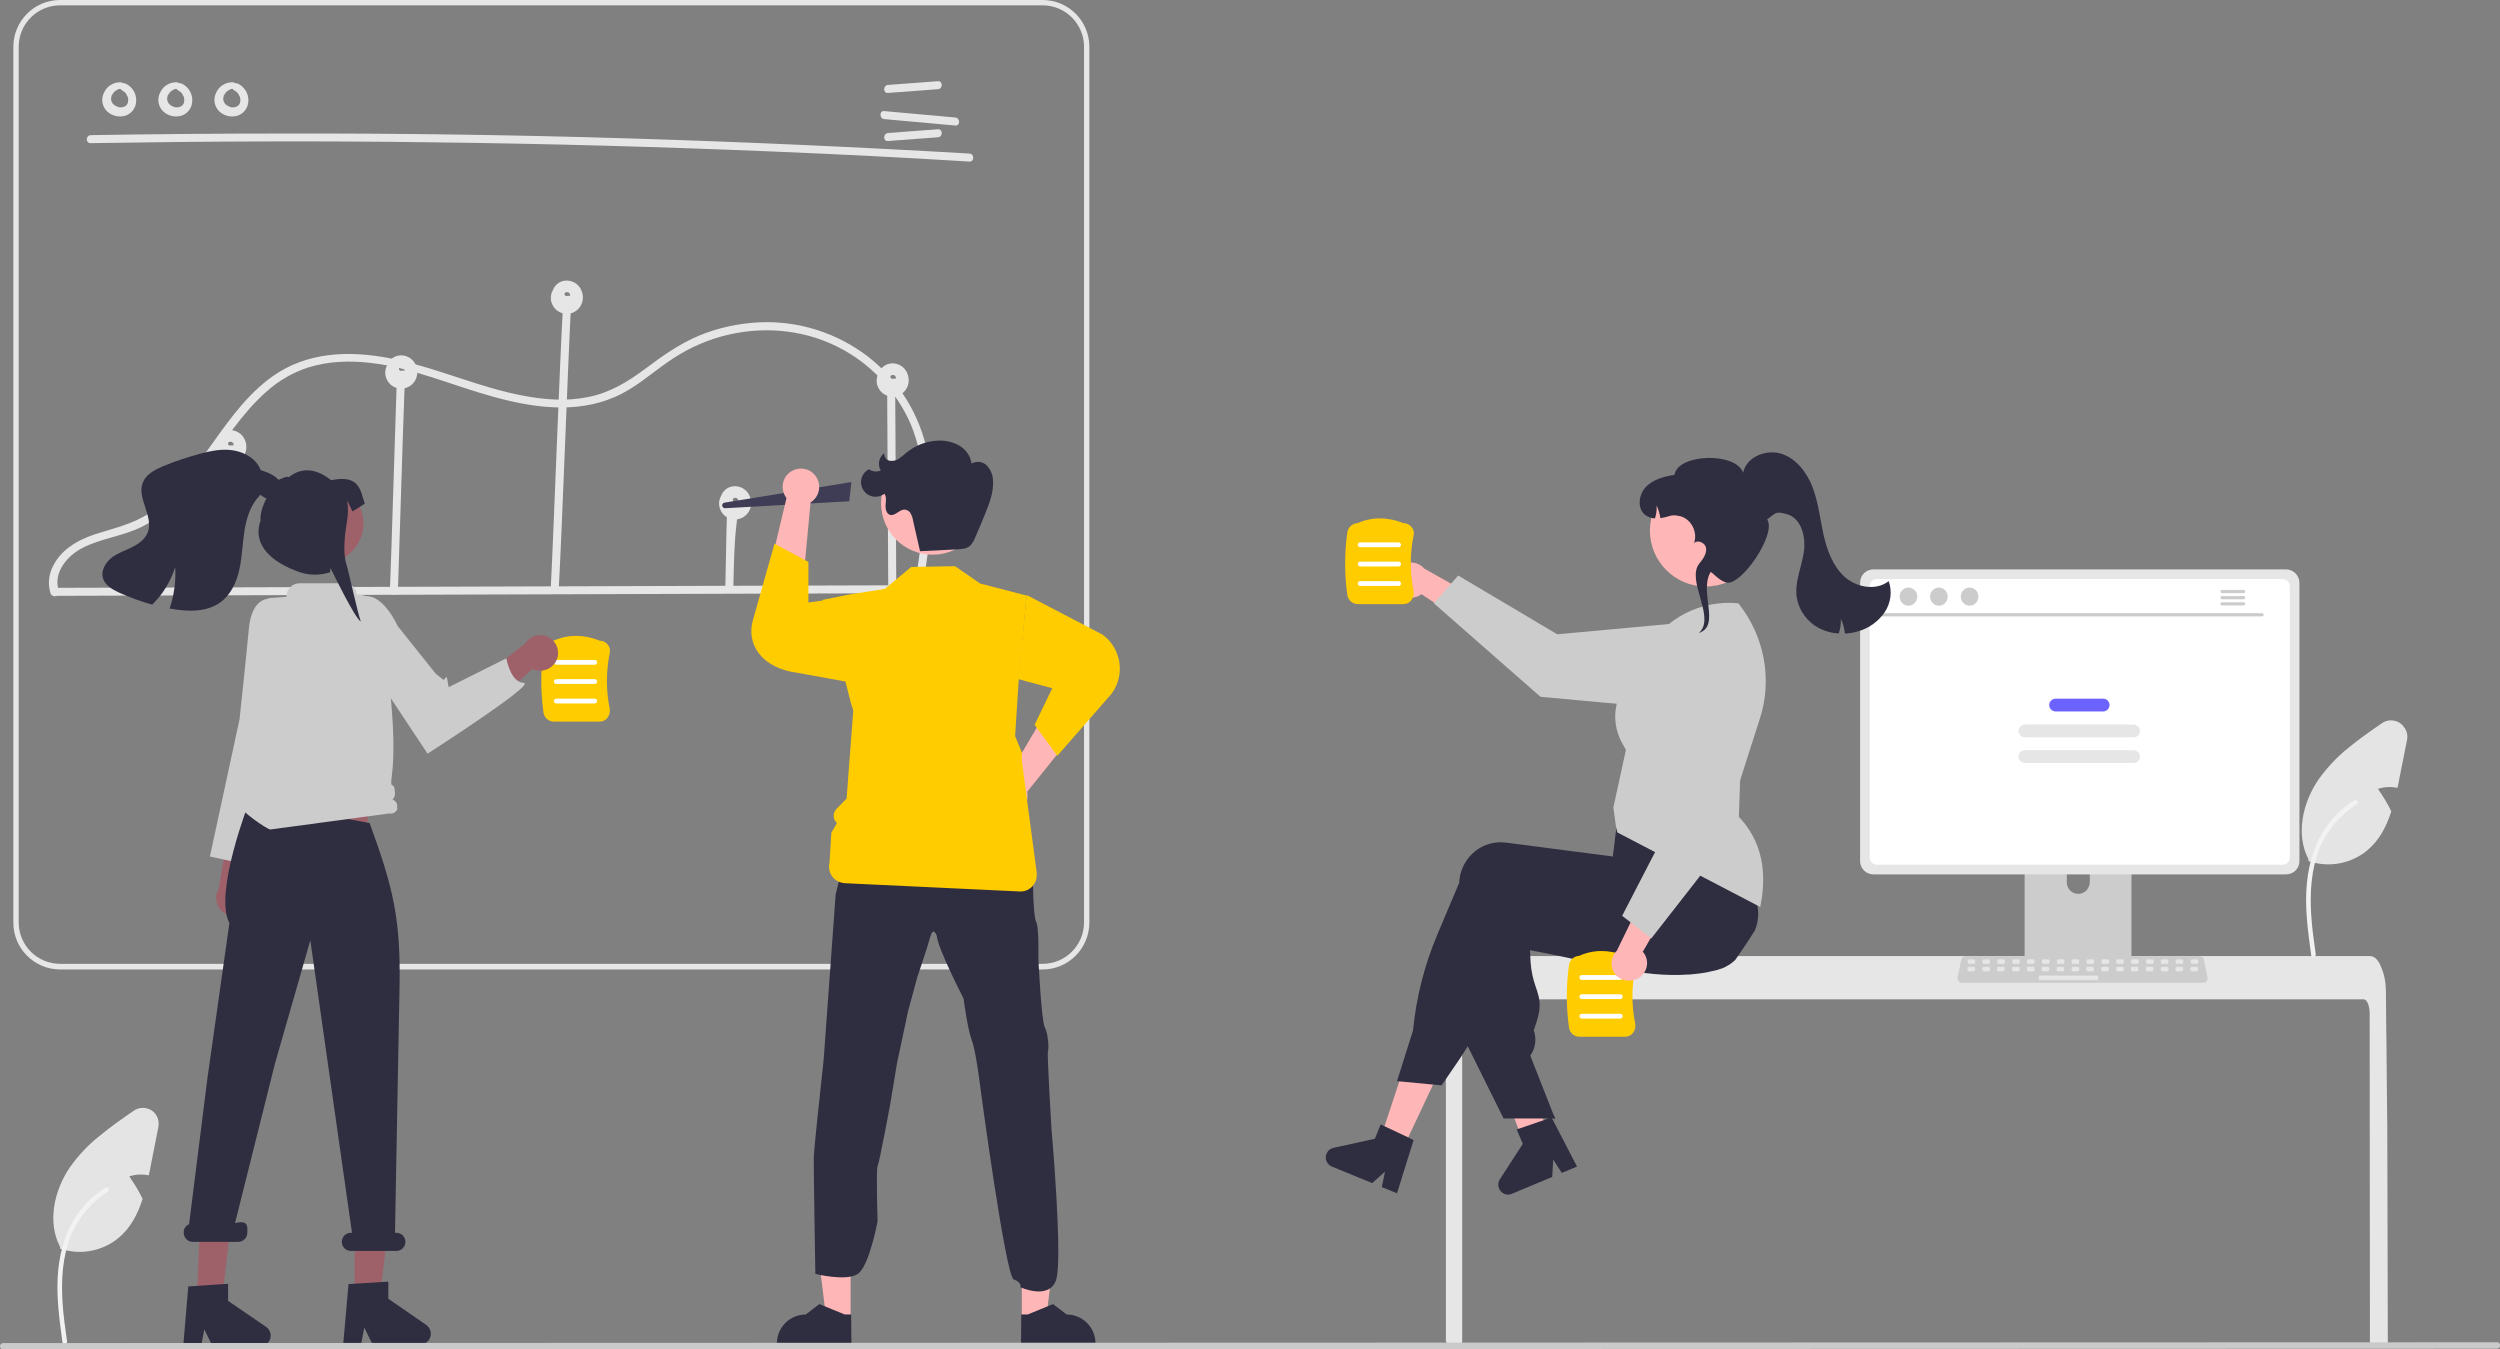 <?xml version="1.0" encoding="utf-8"?>
<!-- Generator: Adobe Illustrator 27.0.1, SVG Export Plug-In . SVG Version: 6.00 Build 0)  -->
<svg version="1.1" id="Ebene_1" xmlns="http://www.w3.org/2000/svg" xmlns:xlink="http://www.w3.org/1999/xlink" x="0px" y="0px"
	 viewBox="0 0 936.1 505.3" style="enable-background:new 0 0 936.1 505.3;" xml:space="preserve">
<rect x="0" y="0" width="936.1" height="505.3" fill="#808080" stroke="none"/>
<style type="text/css">
	.st0{fill:#E4E4E4;}
	.st1{fill:#F2F2F2;}
	.st2{fill:#E6E6E6;}
	.st3{fill:#3F3D56;}
	.st4{fill:#FFB6B6;}
	.st5{fill:#FFCC00;}
	.st6{fill:#2F2E41;}
	.st7{fill:#CCCCCC;}
	.st8{fill:#FFFFFF;}
	.st9{fill:#CACACA;}
	.st10{fill:#6C63FF;}
	.st11{fill:#9E616A;}
</style>
<path class="st0" d="M59.3,422l-2.9,14.7c-0.2,1.1-0.4,2.3-0.7,3.4c-2.4-0.5-5-0.4-7.3,0.4c1.9,2.7,3.6,5.5,5,8.4
	c-1.8,5.7-4.5,10.9-9.1,14.7c-6.1,5-14.5,6.5-21.9,3.9l0.1-0.6c-4.9-9.4-2.2-21.3,3.8-30c3.1-4.3,6.7-8.2,10.9-11.5
	c4.1-3.4,8.5-6.5,12.9-9.5c2.7-1.9,6.5-1.2,8.3,1.5C59.3,418.8,59.6,420.4,59.3,422z"/>
<path id="b311a411-101b-4365-a37b-2cdfec47a637-176" class="st1" d="M23.4,502.7c-1.2-9-2.5-18-1.6-27.1c0.8-8,3.2-15.9,8.2-22.3
	c2.6-3.4,5.9-6.3,9.5-8.6c1-0.6,1.8,0.9,0.9,1.5c-6.3,4-11.2,9.9-14,16.8c-3,7.7-3.5,16.2-3,24.4c0.3,5,1,9.9,1.7,14.8
	c0.1,0.5-0.2,0.9-0.6,1.1C24,503.4,23.5,503.2,23.4,502.7L23.4,502.7z"/>
<path class="st2" d="M34,53.6c42.8-0.7,85.7-0.9,128.5-0.3c42.8,0.5,85.7,1.7,128.5,3.5c24,1,48,2.2,72,3.7c1.9,0.1,1.9-2.9,0-3
	c-42.8-2.5-85.6-4.4-128.4-5.7c-42.8-1.3-85.7-1.9-128.5-1.8C82,50,58,50.2,34,50.6C32,50.7,32,53.7,34,53.6L34,53.6z"/>
<path class="st2" d="M332.5,34.8l18.7-1.4c1.9-0.1,1.9-3.1,0-3l-18.7,1.4C330.6,32,330.6,35,332.5,34.8z"/>
<path class="st2" d="M332.5,52.8l18.7-1.4c1.9-0.1,1.9-3.1,0-3l-18.7,1.4C330.6,50,330.6,53,332.5,52.8z"/>
<path class="st2" d="M331.1,44.6l26.6,2.4c1.9,0.2,1.9-2.8,0-3l-26.6-2.4C329.2,41.4,329.2,44.4,331.1,44.6z"/>
<path class="st2" d="M45,30.8c-2.7,0-5.1,1.6-6.1,4c-1.2,2.4-0.6,5.3,1.4,7.1c1.9,1.6,4.4,2.1,6.7,1.4c2.4-0.8,4-3.1,4-5.6
	c0.1-2.8-1.6-5.4-4.2-6.5c-0.8-0.2-1.6,0.3-1.8,1c-0.2,0.8,0.3,1.6,1,1.8c0.3,0.1-0.2-0.1,0,0c0.1,0.1,0.2,0.1,0.3,0.2
	c0.1,0,0.2,0.1,0.2,0.2c0.3,0.2-0.1-0.1,0,0c0.2,0.1,0.3,0.3,0.5,0.4c0.1,0.1,0.3,0.2,0.1,0.1c-0.1-0.1,0-0.1,0,0
	c0,0.1,0.1,0.1,0.1,0.2c0.1,0.2,0.2,0.4,0.3,0.6c0,0,0,0.1,0.1,0.1c0,0.1,0.1,0.1,0,0c-0.1-0.1,0-0.1,0,0c0,0.1,0,0.1,0.1,0.2
	c0.1,0.2,0.1,0.4,0.2,0.6c0,0.1,0,0.2,0.1,0.3c0.1,0.3,0-0.2,0,0c0,0.2,0,0.4,0,0.6c0,0.1,0,0.2,0,0.3c0,0,0,0.1,0,0.1
	c0,0.2,0-0.1,0-0.1c-0.1,0.2-0.1,0.4-0.1,0.6c0,0.1-0.1,0.2-0.1,0.3c-0.1,0.3,0.1-0.2,0,0c-0.1,0.2-0.2,0.4-0.3,0.5
	c0,0.1-0.2,0.2-0.1,0.1c0.2-0.1-0.1,0.1-0.1,0.1c-0.1,0.1-0.1,0.1-0.2,0.2c0,0-0.1,0.1-0.1,0.1c0,0,0.3-0.2,0.1-0.1
	c-0.2,0.1-0.3,0.2-0.5,0.3c0,0-0.3,0.1-0.3,0.1c0,0,0.3-0.1,0.1,0c0,0-0.1,0-0.1,0c-0.2,0.1-0.4,0.1-0.6,0.2c0,0-0.1,0-0.1,0
	c-0.2,0,0.1,0,0.2,0c-0.1,0-0.2,0-0.3,0c-0.2,0-0.4,0-0.6,0c0,0-0.1,0-0.1,0c-0.1,0-0.2-0.1,0,0c0.1,0.1,0.1,0,0,0c0,0-0.1,0-0.1,0
	c-0.2,0-0.4-0.1-0.6-0.2c-0.1,0-0.2-0.1-0.3-0.1c0,0-0.1,0-0.1-0.1c0,0,0.3,0.1,0.1,0.1c-0.2-0.1-0.4-0.2-0.6-0.3
	c-0.1-0.1-0.2-0.1-0.3-0.2c0,0-0.1-0.1-0.1-0.1c0,0,0.2,0.2,0.1,0.1c-0.2-0.1-0.3-0.3-0.5-0.4c0,0-0.1-0.1-0.1-0.1l0,0
	c-0.1-0.1-0.1-0.1,0,0c0.1,0,0.1,0.1,0,0c0,0-0.1-0.1-0.1-0.1c-0.1-0.2-0.2-0.4-0.3-0.6c0,0,0.1,0.4,0,0.1c0-0.1,0-0.1-0.1-0.2
	c0-0.1-0.1-0.2-0.1-0.3c0-0.1,0-0.2-0.1-0.3c0-0.2,0,0.1,0,0.1c0,0,0-0.2,0-0.2c0-0.2,0-0.5,0-0.7c0-0.2,0,0.1,0,0.1
	c0-0.1,0-0.1,0-0.2c0-0.1,0.1-0.2,0.1-0.4c0-0.1,0.1-0.3,0.1-0.4c0-0.1,0-0.1,0.1-0.2c0.1-0.2-0.1,0.2,0,0.1
	c0.1-0.2,0.2-0.5,0.4-0.7c0-0.1,0.3-0.4,0.1-0.2c-0.1,0.2,0.1-0.1,0.2-0.2c0.2-0.2,0.4-0.4,0.6-0.6c0.1-0.1-0.1,0.1-0.1,0.1
	c0.1,0,0.1-0.1,0.2-0.1c0.1-0.1,0.2-0.1,0.3-0.2c0.1-0.1,0.3-0.1,0.4-0.2c0.1-0.1-0.1,0-0.1,0c0.1,0,0.1-0.1,0.2-0.1
	c0.1,0,0.6-0.3,0.7-0.2c0,0-0.4,0-0.1,0c0.1,0,0.1,0,0.2,0c0.1,0,0.3,0,0.4,0c0.8,0,1.5-0.7,1.5-1.5C46.5,31.5,45.9,30.8,45,30.8
	L45,30.8z"/>
<path class="st2" d="M66,30.8c-2.7,0-5.1,1.6-6.1,4c-1.2,2.4-0.6,5.3,1.4,7.1c1.9,1.6,4.4,2.1,6.7,1.4c2.4-0.8,4-3.1,4-5.6
	c0.1-2.8-1.6-5.4-4.2-6.5c-0.8-0.2-1.6,0.3-1.8,1c-0.2,0.8,0.3,1.6,1,1.8c0.3,0.1-0.2-0.1,0,0c0.1,0.1,0.2,0.1,0.3,0.2
	c0.1,0,0.2,0.1,0.2,0.2c0.3,0.2-0.1-0.1,0,0c0.2,0.1,0.3,0.3,0.5,0.4c0.1,0.1,0.3,0.2,0.1,0.1c-0.1-0.1,0-0.1,0,0
	c0,0.1,0.1,0.1,0.1,0.2c0.1,0.2,0.2,0.4,0.3,0.6c0,0,0,0.1,0.1,0.1c0,0.1,0.1,0.1,0,0c-0.1-0.1,0-0.1,0,0c0,0.1,0,0.1,0.1,0.2
	c0.1,0.2,0.1,0.4,0.2,0.6c0,0.1,0,0.2,0.1,0.3c0.1,0.3,0-0.2,0,0c0,0.2,0,0.4,0,0.6c0,0.1,0,0.2,0,0.3c0,0,0,0.1,0,0.1
	c0,0.2,0-0.1,0-0.1c-0.1,0.2-0.1,0.4-0.1,0.6c0,0.1-0.1,0.2-0.1,0.3c-0.1,0.3,0.1-0.2,0,0c-0.1,0.2-0.2,0.4-0.3,0.5
	c0,0.1-0.2,0.2-0.1,0.1c0.2-0.1-0.1,0.1-0.1,0.1c-0.1,0.1-0.1,0.1-0.2,0.2c0,0-0.1,0.1-0.1,0.1c0,0,0.3-0.2,0.1-0.1
	c-0.2,0.1-0.3,0.2-0.5,0.3c0,0-0.3,0.1-0.3,0.1c0,0,0.3-0.1,0.1,0c0,0-0.1,0-0.1,0c-0.2,0.1-0.4,0.1-0.6,0.2c0,0-0.1,0-0.1,0
	c-0.2,0,0.1,0,0.2,0c-0.1,0-0.2,0-0.3,0c-0.2,0-0.4,0-0.6,0c0,0-0.1,0-0.1,0c-0.1,0-0.2-0.1,0,0c0.1,0.1,0.1,0,0,0c0,0-0.1,0-0.1,0
	c-0.2,0-0.4-0.1-0.6-0.2c-0.1,0-0.2-0.1-0.3-0.1c0,0-0.1,0-0.1-0.1c0,0,0.3,0.1,0.1,0.1c-0.2-0.1-0.4-0.2-0.6-0.3
	c-0.1-0.1-0.2-0.1-0.3-0.2c0,0-0.1-0.1-0.1-0.1c0,0,0.2,0.2,0.1,0.1c-0.2-0.1-0.3-0.3-0.5-0.4c0,0-0.1-0.1-0.1-0.1l0,0
	c-0.1-0.1-0.1-0.1,0,0c0.1,0,0.1,0.1,0,0c0,0-0.1-0.1-0.1-0.1c-0.1-0.2-0.2-0.4-0.3-0.6c0,0,0.1,0.4,0,0.1c0-0.1,0-0.1-0.1-0.2
	c0-0.1-0.1-0.2-0.1-0.3c0-0.1,0-0.2-0.1-0.3c0-0.2,0,0.1,0,0.1c0,0,0-0.2,0-0.2c0-0.2,0-0.5,0-0.7c0-0.2,0,0.1,0,0.1
	c0-0.1,0-0.1,0-0.2c0-0.1,0.1-0.2,0.1-0.4c0-0.1,0.1-0.3,0.1-0.4c0-0.1,0-0.1,0.1-0.2c0.1-0.2-0.1,0.2,0,0.1
	c0.1-0.2,0.2-0.5,0.4-0.7c0-0.1,0.3-0.4,0.1-0.2c-0.1,0.2,0.1-0.1,0.2-0.2c0.2-0.2,0.4-0.4,0.6-0.6c0.1-0.1-0.1,0.1-0.1,0.1
	c0.1,0,0.1-0.1,0.2-0.1c0.1-0.1,0.2-0.1,0.3-0.2c0.1-0.1,0.3-0.1,0.4-0.2c0.1-0.1-0.1,0-0.1,0c0.1,0,0.1-0.1,0.2-0.1
	c0.1,0,0.6-0.3,0.7-0.2c0,0-0.4,0-0.1,0c0.1,0,0.1,0,0.2,0c0.1,0,0.3,0,0.4,0c0.8,0,1.5-0.7,1.5-1.5C67.5,31.5,66.9,30.8,66,30.8
	L66,30.8z"/>
<path class="st2" d="M87,30.8c-2.7,0-5.1,1.6-6.1,4c-1.2,2.4-0.6,5.3,1.4,7.1c1.9,1.6,4.4,2.1,6.7,1.4c2.4-0.8,4-3.1,4-5.6
	c0.1-2.8-1.6-5.4-4.2-6.5c-0.8-0.2-1.6,0.3-1.8,1c-0.2,0.8,0.3,1.6,1,1.8c0.3,0.1-0.2-0.1,0,0c0.1,0.1,0.2,0.1,0.3,0.2
	c0.1,0,0.2,0.1,0.2,0.2c0.3,0.2-0.1-0.1,0,0c0.2,0.1,0.3,0.3,0.5,0.4c0.1,0.1,0.3,0.2,0.1,0.1c-0.1-0.1,0-0.1,0,0
	c0,0.1,0.1,0.1,0.1,0.2c0.1,0.2,0.2,0.4,0.3,0.6c0,0,0,0.1,0.1,0.1c0,0.1,0.1,0.1,0,0c-0.1-0.1,0-0.1,0,0c0,0.1,0,0.1,0.1,0.2
	c0.1,0.2,0.1,0.4,0.2,0.6c0,0.1,0,0.2,0.1,0.3c0.1,0.3,0-0.2,0,0c0,0.2,0,0.4,0,0.6c0,0.1,0,0.2,0,0.3c0,0,0,0.1,0,0.1
	c0,0.2,0-0.1,0-0.1c-0.1,0.2-0.1,0.4-0.1,0.6c0,0.1-0.1,0.2-0.1,0.3c-0.1,0.3,0.1-0.2,0,0c-0.1,0.2-0.2,0.4-0.3,0.5
	c0,0.1-0.2,0.2-0.1,0.1c0.2-0.1-0.1,0.1-0.1,0.1c-0.1,0.1-0.1,0.1-0.2,0.2c0,0-0.1,0.1-0.1,0.1c0,0,0.3-0.2,0.1-0.1
	c-0.2,0.1-0.3,0.2-0.5,0.3c0,0-0.3,0.1-0.3,0.1c0,0,0.3-0.1,0.1,0c0,0-0.1,0-0.1,0c-0.2,0.1-0.4,0.1-0.6,0.2c0,0-0.1,0-0.1,0
	c-0.2,0,0.1,0,0.2,0c-0.1,0-0.2,0-0.3,0c-0.2,0-0.4,0-0.6,0c0,0-0.1,0-0.1,0c-0.1,0-0.2-0.1,0,0c0.1,0.1,0.1,0,0,0c0,0-0.1,0-0.1,0
	c-0.2,0-0.4-0.1-0.6-0.2c-0.1,0-0.2-0.1-0.3-0.1c0,0-0.1,0-0.1-0.1c0,0,0.3,0.1,0.1,0.1c-0.2-0.1-0.4-0.2-0.6-0.3
	c-0.1-0.1-0.2-0.1-0.3-0.2c0,0-0.1-0.1-0.1-0.1c0,0,0.2,0.2,0.1,0.1c-0.2-0.1-0.3-0.3-0.5-0.4c0,0-0.1-0.1-0.1-0.1l0,0
	c-0.1-0.1-0.1-0.1,0,0c0.1,0,0.1,0.1,0,0c0,0-0.1-0.1-0.1-0.1c-0.1-0.2-0.2-0.4-0.3-0.6c0,0,0.1,0.4,0,0.1c0-0.1,0-0.1-0.1-0.2
	c0-0.1-0.1-0.2-0.1-0.3c0-0.1,0-0.2-0.1-0.3c0-0.2,0,0.1,0,0.1c0,0,0-0.2,0-0.2c0-0.2,0-0.5,0-0.7c0-0.2,0,0.1,0,0.1
	c0-0.1,0-0.1,0-0.2c0-0.1,0.1-0.2,0.1-0.4c0-0.1,0.1-0.3,0.1-0.4c0-0.1,0-0.1,0.1-0.2c0.1-0.2-0.1,0.2,0,0.1
	c0.1-0.2,0.2-0.5,0.4-0.7c0-0.1,0.3-0.4,0.1-0.2c-0.1,0.2,0.1-0.1,0.2-0.2c0.2-0.2,0.4-0.4,0.6-0.6c0.1-0.1-0.1,0.1-0.1,0.1
	c0.1,0,0.1-0.1,0.2-0.1c0.1-0.1,0.2-0.1,0.3-0.2c0.1-0.1,0.3-0.1,0.4-0.2c0.1-0.1-0.1,0-0.1,0c0.1,0,0.1-0.1,0.2-0.1
	c0.1,0,0.6-0.3,0.7-0.2c0,0-0.4,0-0.1,0c0.1,0,0.1,0,0.2,0c0.1,0,0.3,0,0.4,0c0.8,0,1.5-0.7,1.5-1.5C88.5,31.5,87.9,30.8,87,30.8
	L87,30.8z"/>
<path class="st2" d="M390.4,363H22.5C12.8,363,5,355.1,5,345.5V17.5C5,7.9,12.8,0,22.5,0h367.9c9.7,0,17.5,7.9,17.5,17.5v327.9
	C407.9,355.1,400.1,363,390.4,363z M22.5,2C13.9,2,7,9,7,17.5v327.9c0,8.6,7,15.5,15.5,15.5h367.9c8.6,0,15.5-7,15.5-15.5V17.5
	C405.9,9,399,2,390.4,2L22.5,2z"/>
<path class="st2" d="M21.9,223.1l129.4-0.4l128.7-0.4l72.6-0.2c0.8,0,1.5-0.7,1.4-1.6c0-0.8-0.7-1.4-1.4-1.4l-129.4,0.4l-128.7,0.4
	l-72.6,0.2c-0.8,0-1.5,0.7-1.4,1.6C20.5,222.4,21.1,223.1,21.9,223.1z"/>
<path class="st2" d="M87.2,220.7l0.8-47.2c0-1.9-3-1.9-3,0l-0.8,47.2C84.1,222.6,87.1,222.6,87.2,220.7z"/>
<path class="st2" d="M149,221.2l1.9-59.4l0.6-17c0.1-1.9-2.9-1.9-3,0l-1.9,59.4l-0.6,17C145.9,223.1,148.9,223.1,149,221.2z"/>
<path class="st2" d="M210.7,116.7c-1.2,21-3.4,83.1-4.5,104.1c-0.1,1.9,2.9,1.9,3,0c1.2-21,3.4-83.1,4.5-104.1
	C213.8,114.8,210.8,114.8,210.7,116.7z"/>
<path class="st2" d="M272,199.7l-0.4,20.2c0,1.9,3,1.9,3,0c0.4-23.9,1.5-23.1,1.7-29.8c0-1.9-3-1.9-3,0
	C273.3,190.1,272.5,175.8,272,199.7z"/>
<path class="st2" d="M332.2,146.6l0.3,56.7l0.1,16.2c0,0.8,0.7,1.5,1.6,1.4c0.8,0,1.4-0.7,1.4-1.4l-0.3-56.7l-0.1-16.2
	c0-0.8-0.7-1.5-1.6-1.4C332.8,145.2,332.2,145.8,332.2,146.6z"/>
<path class="st2" d="M22.1,221.4c-2.5-6.8,3.1-13.4,8.9-16.3c6.9-3.5,14.8-4.3,21.8-7.7c10.4-5.1,17.9-14.2,24.7-23.3
	c6.9-9.4,13.3-19.5,22.1-27.3c4.6-4.2,10.1-7.4,16.1-9.3c7.5-2.3,15.5-2.5,23.2-1.6c16,1.9,30.9,8.6,46.3,12.8
	c14.6,4,30.6,6.2,44.9,0c7.3-3.1,13.2-8.4,19.6-12.9c6.2-4.4,13.1-7.8,20.4-9.8c14.4-4,30-2.9,43.4,3.8c12.3,6.1,22,16.4,27.5,29
	c6.3,15.1,5.5,32.1,3.4,48c-0.5,4.1-1.2,8.2-1.8,12.3c-0.3,1.9,2.6,2.7,2.9,0.8c2.6-16.4,5.1-33.4,1.9-49.9
	c-2.8-14.4-10.7-27.4-22.3-36.4c-11.7-9-26.2-13.6-40.9-12.9c-7.7,0.4-15.3,2-22.5,5c-7.4,3.1-13.7,7.6-20.1,12.4
	c-6.6,4.9-13.3,9-21.5,10.6c-7.9,1.6-16.1,1-24-0.5c-16.2-3-31.4-10-47.5-13.5c-14.9-3.3-31-3.6-44.4,4.8
	c-10.3,6.5-17.5,16.5-24.5,26.3c-6.9,9.6-13.9,19.9-24,26.5c-6.2,4-13.1,5.5-20,7.7c-6.9,2.3-13.5,6.1-16.4,13.2
	c-1.2,2.9-1.3,6.2-0.3,9.2C19.9,224,22.8,223.2,22.1,221.4L22.1,221.4z"/>
<polygon class="st2" points="86.2,166.9 86.2,166.9 86.2,166.9 "/>
<path class="st2" d="M91.4,164.1c-1.4-2.5-4.5-3.7-7.2-2.7c-1.3,0.5-2.4,1.5-3,2.8c-0.1,0.1-0.1,0.3-0.1,0.4
	c-0.1,0.1-0.1,0.2-0.2,0.3c-1.5,2.9-0.3,6.5,2.7,8c2.2,1.1,4.8,0.7,6.6-0.9C92.4,170.1,92.9,166.8,91.4,164.1z M87.6,166.7
	C87.6,166.8,87.6,166.8,87.6,166.7z M87.2,165.8C87.2,165.8,87.2,165.8,87.2,165.8z M85.6,166.5C85.5,166.5,85.5,166.5,85.6,166.5z
	 M85.9,166.8C86,166.9,86,166.9,85.9,166.8z M86.1,166.9L86.1,166.9C86.2,166.9,86.1,166.9,86.1,166.9L86.1,166.9L86.1,166.9
	L86.1,166.9L86.1,166.9C86.2,166.9,86.2,166.9,86.1,166.9C86.4,166.8,86.2,166.9,86.1,166.9L86.1,166.9c-0.1-0.1-0.1-0.1-0.2-0.1
	c0,0,0,0,0,0c-0.1,0-0.3-0.3-0.1,0c-0.1-0.1-0.1-0.1-0.2-0.2c0,0-0.1-0.1-0.1-0.1c0-0.1-0.1-0.1-0.1-0.2l0,0c0,0,0,0,0-0.1
	c0,0,0,0,0-0.1c0-0.1,0-0.1,0-0.2l0,0c0-0.1,0.1-0.1,0.1-0.2c-0.2,0.3,0.1,0,0.1-0.1c0,0,0,0,0,0c0,0,0,0,0,0c0.1,0,0.1-0.1,0.2-0.1
	c0.1,0,0.4-0.1,0.1,0c0.1,0,0.1,0,0.2-0.1c0,0,0.1,0,0.2,0c0.1,0,0.1,0,0.1,0c0,0,0,0,0.1,0c-0.1,0,0.2,0.1,0.3,0.1c0,0,0,0,0,0
	c0.1,0,0.1,0.1,0.2,0.1c-0.3-0.2,0,0,0.1,0.1c0,0,0.1,0.1,0.1,0.1c0,0,0.1,0.1,0.1,0.1c0,0.1,0.1,0.2,0.1,0.3l0,0c0,0,0,0,0,0
	c0,0.1,0.1,0.3,0.1,0.4c0,0,0,0,0,0c0,0.1,0,0.2,0,0.2l0,0C87.2,166.7,86.6,166.7,86.1,166.9L86.1,166.9z"/>
<path class="st2" d="M86.2,166.9C86.2,166.9,86.2,166.9,86.2,166.9L86.2,166.9z"/>
<path class="st2" d="M86.2,166.9L86.2,166.9L86.2,166.9z"/>
<path class="st2" d="M86.2,166.9L86.2,166.9C86.2,166.9,86.2,166.9,86.2,166.9z"/>
<polygon class="st2" points="86.2,166.9 86.2,166.9 86.2,166.9 "/>
<polygon class="st2" points="150.2,138.9 150.2,138.9 150.2,138.9 "/>
<path class="st2" d="M155.4,136.1c-1.4-2.5-4.5-3.7-7.2-2.7c-1.3,0.5-2.4,1.5-3,2.8c-0.1,0.1-0.1,0.3-0.1,0.4
	c-0.1,0.1-0.1,0.2-0.2,0.3c-1.5,2.9-0.3,6.5,2.7,8c2.2,1.1,4.8,0.7,6.6-0.9C156.4,142.1,156.9,138.8,155.4,136.1z M151.6,138.7
	C151.6,138.8,151.6,138.8,151.6,138.7z M151.2,137.8C151.2,137.8,151.2,137.8,151.2,137.8z M149.6,138.5
	C149.5,138.5,149.5,138.5,149.6,138.5z M149.9,138.8C150,138.9,150,138.9,149.9,138.8z M150.1,138.9L150.1,138.9
	C150.2,138.9,150.1,138.9,150.1,138.9L150.1,138.9L150.1,138.9L150.1,138.9L150.1,138.9C150.2,138.9,150.2,138.9,150.1,138.9
	C150.4,138.8,150.2,138.9,150.1,138.9L150.1,138.9c-0.1-0.1-0.1-0.1-0.2-0.1c0,0,0,0,0,0c-0.1,0-0.3-0.3-0.1,0
	c-0.1-0.1-0.1-0.1-0.2-0.2c0,0-0.1-0.1-0.1-0.1c0-0.1-0.1-0.1-0.1-0.2l0,0c0,0,0,0,0-0.1c0,0,0,0,0-0.1c0-0.1,0-0.1,0-0.2l0,0
	c0-0.1,0.1-0.1,0.1-0.2c-0.2,0.3,0.1,0,0.1-0.1c0,0,0,0,0,0c0,0,0,0,0,0c0.1,0,0.1-0.1,0.2-0.1c0.1,0,0.4-0.1,0.1,0
	c0.1,0,0.1,0,0.2-0.1c0,0,0.1,0,0.2,0c0.1,0,0.1,0,0.1,0c0,0,0,0,0.1,0c-0.1,0,0.2,0.1,0.3,0.1c0,0,0,0,0,0c0.1,0,0.1,0.1,0.2,0.1
	c-0.3-0.2,0,0,0.1,0.1c0,0,0.1,0.1,0.1,0.1c0,0,0.1,0.1,0.1,0.1c0,0.1,0.1,0.2,0.1,0.3l0,0c0,0,0,0,0,0c0,0.1,0.1,0.3,0.1,0.4
	c0,0,0,0,0,0c0,0.1,0,0.2,0,0.2l0,0C151.2,138.7,150.6,138.7,150.1,138.9L150.1,138.9z"/>
<path class="st2" d="M150.2,138.9L150.2,138.9C150.2,138.9,150.2,138.9,150.2,138.9z"/>
<polygon class="st2" points="150.2,138.9 150.2,138.9 150.2,138.9 "/>
<path class="st2" d="M150.2,138.9C150.2,138.9,150.2,138.9,150.2,138.9L150.2,138.9z"/>
<path class="st2" d="M150.2,138.9L150.2,138.9L150.2,138.9z"/>
<polygon class="st2" points="212.2,152.9 212.2,152.9 212.2,152.9 "/>
<path class="st2" d="M217.4,108.1c-1.4-2.5-4.5-3.7-7.2-2.7c-1.3,0.5-2.4,1.5-3,2.8c-0.1,0.1-0.1,0.3-0.1,0.4
	c-0.1,0.1-0.1,0.2-0.2,0.3c-1.5,2.9-0.3,6.5,2.7,8c2.2,1.1,4.8,0.7,6.6-0.9C218.4,114.1,218.9,110.8,217.4,108.1z M213.6,110.7
	C213.6,110.8,213.6,110.8,213.6,110.7z M213.2,109.8C213.2,109.8,213.2,109.8,213.2,109.8z M211.6,110.5
	C211.5,110.5,211.5,110.5,211.6,110.5z M211.9,110.8C212,110.9,212,110.9,211.9,110.8z M212.1,110.9L212.1,110.9
	C212.2,110.9,212.1,110.9,212.1,110.9L212.1,110.9L212.1,110.9L212.1,110.9L212.1,110.9C212.2,110.9,212.2,110.9,212.1,110.9
	C212.4,110.8,212.2,110.9,212.1,110.9L212.1,110.9c-0.1-0.1-0.1-0.1-0.2-0.1c0,0,0,0,0,0c-0.1,0-0.3-0.3-0.1,0
	c-0.1-0.1-0.1-0.1-0.2-0.2c0,0-0.1-0.1-0.1-0.1c0-0.1-0.1-0.1-0.1-0.2l0,0c0,0,0,0,0-0.1c0,0,0,0,0-0.1c0-0.1,0-0.1,0-0.2l0,0
	c0-0.1,0.1-0.1,0.1-0.2c-0.2,0.3,0.1,0,0.1-0.1c0,0,0,0,0,0c0,0,0,0,0,0c0.1,0,0.1-0.1,0.2-0.1c0.1,0,0.4-0.1,0.1,0
	c0.1,0,0.1,0,0.2-0.1c0,0,0.1,0,0.2,0c0.1,0,0.1,0,0.1,0c0,0,0,0,0.1,0c-0.1,0,0.2,0.1,0.3,0.1c0,0,0,0,0,0c0.1,0,0.1,0.1,0.2,0.1
	c-0.3-0.2,0,0,0.1,0.1c0,0,0.1,0.1,0.1,0.1c0,0,0.1,0.1,0.1,0.1c0,0.1,0.1,0.2,0.1,0.3l0,0c0,0,0,0,0,0c0,0.1,0.1,0.3,0.1,0.4
	c0,0,0,0,0,0c0,0.1,0,0.2,0,0.2l0,0C213.2,110.7,212.6,110.7,212.1,110.9L212.1,110.9z"/>
<polygon class="st2" points="212.2,152.9 212.2,152.9 212.2,152.9 "/>
<path class="st2" d="M212.2,152.9L212.2,152.9L212.2,152.9z"/>
<path class="st2" d="M212.2,152.9L212.2,152.9C212.2,152.9,212.2,152.9,212.2,152.9z"/>
<path class="st2" d="M212.2,152.9C212.2,152.9,212.2,152.9,212.2,152.9L212.2,152.9z"/>
<path class="st2" d="M280.4,185.1c-1.4-2.5-4.5-3.7-7.2-2.7c-1.3,0.5-2.4,1.5-3,2.8c-0.1,0.1-0.1,0.3-0.1,0.4
	c-0.1,0.1-0.1,0.2-0.2,0.3c-1.5,2.9-0.3,6.5,2.7,8c2.2,1.1,4.8,0.7,6.6-0.9C281.4,191.1,281.9,187.8,280.4,185.1z M276.6,187.7
	C276.6,187.8,276.6,187.8,276.6,187.7z M276.2,186.8C276.2,186.8,276.2,186.8,276.2,186.8z M274.6,187.5
	C274.5,187.5,274.5,187.5,274.6,187.5z M274.9,187.8C275,187.9,275,187.9,274.9,187.8z M275.1,187.9L275.1,187.9
	C275.2,187.9,275.1,187.9,275.1,187.9L275.1,187.9L275.1,187.9L275.1,187.9L275.1,187.9C275.2,187.9,275.2,187.9,275.1,187.9
	C275.4,187.8,275.2,187.9,275.1,187.9L275.1,187.9c-0.1-0.1-0.1-0.1-0.2-0.1c0,0,0,0,0,0c-0.1,0-0.3-0.3-0.1,0
	c-0.1-0.1-0.1-0.1-0.2-0.2c0,0-0.1-0.1-0.1-0.1c0-0.1-0.1-0.1-0.1-0.2l0,0c0,0,0,0,0-0.1c0,0,0,0,0-0.1c0-0.1,0-0.1,0-0.2l0,0
	c0-0.1,0.1-0.1,0.1-0.2c-0.2,0.3,0.1,0,0.1-0.1c0,0,0,0,0,0c0,0,0,0,0,0c0.1,0,0.1-0.1,0.2-0.1c0.1,0,0.4-0.1,0.1,0
	c0.1,0,0.1,0,0.2-0.1c0,0,0.1,0,0.2,0c0.1,0,0.1,0,0.1,0c0,0,0,0,0.1,0c-0.1,0,0.2,0.1,0.3,0.1c0,0,0,0,0,0c0.1,0,0.1,0.1,0.2,0.1
	c-0.3-0.2,0,0,0.1,0.1c0,0,0.1,0.1,0.1,0.1c0,0,0.1,0.1,0.1,0.1c0,0.1,0.1,0.2,0.1,0.3l0,0c0,0,0,0,0,0c0,0.1,0.1,0.3,0.1,0.4
	c0,0,0,0,0,0c0,0.1,0,0.2,0,0.2l0,0C276.2,187.7,275.6,187.7,275.1,187.9L275.1,187.9z"/>
<polygon class="st2" points="275.2,121.9 275.2,121.9 275.2,121.9 "/>
<path class="st2" d="M275.2,121.9L275.2,121.9L275.2,121.9z"/>
<path class="st2" d="M275.2,121.9L275.2,121.9C275.2,121.9,275.2,121.9,275.2,121.9z"/>
<path class="st2" d="M275.2,121.9C275.2,121.9,275.2,121.9,275.2,121.9L275.2,121.9z"/>
<polygon class="st2" points="275.2,121.9 275.2,121.9 275.2,121.9 "/>
<path class="st2" d="M334.2,141.9L334.2,141.9L334.2,141.9z"/>
<path class="st2" d="M339.4,139.1c-1.4-2.5-4.5-3.7-7.2-2.7c-1.3,0.5-2.4,1.5-3,2.8c-0.1,0.1-0.1,0.3-0.1,0.4
	c-0.1,0.1-0.1,0.2-0.2,0.3c-1.5,2.9-0.3,6.5,2.7,8c2.2,1.1,4.8,0.7,6.6-0.9C340.4,145.1,340.9,141.8,339.4,139.1z M335.6,141.7
	C335.6,141.8,335.6,141.8,335.6,141.7z M335.2,140.8C335.2,140.8,335.2,140.8,335.2,140.8z M333.6,141.5
	C333.5,141.5,333.5,141.5,333.6,141.5z M333.9,141.8C334,141.9,334,141.9,333.9,141.8z M334.1,141.9L334.1,141.9
	C334.2,141.9,334.1,141.9,334.1,141.9L334.1,141.9L334.1,141.9L334.1,141.9L334.1,141.9C334.2,141.9,334.2,141.9,334.1,141.9
	C334.4,141.8,334.2,141.9,334.1,141.9L334.1,141.9c-0.1-0.1-0.1-0.1-0.2-0.1c0,0,0,0,0,0c-0.1,0-0.3-0.3-0.1,0
	c-0.1-0.1-0.1-0.1-0.2-0.2c0,0-0.1-0.1-0.1-0.1c0-0.1-0.1-0.1-0.1-0.2l0,0c0,0,0,0,0-0.1c0,0,0,0,0-0.1c0-0.1,0-0.1,0-0.2l0,0
	c0-0.1,0.1-0.1,0.1-0.2c-0.2,0.3,0.1,0,0.1-0.1c0,0,0,0,0,0c0,0,0,0,0,0c0.1,0,0.1-0.1,0.2-0.1c0.1,0,0.4-0.1,0.1,0
	c0.1,0,0.1,0,0.2-0.1c0,0,0.1,0,0.2,0c0.1,0,0.1,0,0.1,0c0,0,0,0,0.1,0c-0.1,0,0.2,0.1,0.3,0.1c0,0,0,0,0,0c0.1,0,0.1,0.1,0.2,0.1
	c-0.3-0.2,0,0,0.1,0.1c0,0,0.1,0.1,0.1,0.1c0,0,0.1,0.1,0.1,0.1c0,0.1,0.1,0.2,0.1,0.3l0,0c0,0,0,0,0,0c0,0.1,0.1,0.3,0.1,0.4
	c0,0,0,0,0,0c0,0.1,0,0.2,0,0.2l0,0C335.2,141.7,334.6,141.7,334.1,141.9L334.1,141.9z"/>
<polygon class="st2" points="334.2,141.9 334.2,141.9 334.2,141.9 "/>
<polygon class="st2" points="334.2,141.9 334.2,141.9 334.2,141.9 "/>
<path class="st2" d="M334.2,141.9C334.2,141.9,334.2,141.9,334.2,141.9L334.2,141.9z"/>
<path class="st2" d="M334.2,141.9L334.2,141.9C334.2,141.9,334.2,141.9,334.2,141.9z"/>
<path class="st3" d="M318,187.7l-46.5,2.6c-0.6,0-1-0.4-1.1-1c0-0.5,0.3-1,0.9-1.1l47.5-7.7L318,187.7z"/>
<path class="st4" d="M377.1,291.2l17.5-29.5l13,6.1c0,0-22.3,27.9-23,28.7c0.8,3.7-1.5,7.4-5.2,8.2c-3.7,0.8-7.4-1.5-8.2-5.2
	c-0.8-3.7,1.5-7.4,5.2-8.2C376.6,291.3,376.8,291.3,377.1,291.2L377.1,291.2z"/>
<path class="st5" d="M384.4,222.8l28.4,14.8c7,5.1,8.6,14.9,3.6,21.9c-0.3,0.4-0.6,0.8-0.9,1.1l-19.6,22.4l-8.5-11.6l6.6-13.7
	l-12.7-3.4L384.4,222.8z"/>
<path class="st4" d="M303.5,188.2l-3.2,34.1l-14.3,0c0,0,8.2-34.7,8.5-35.8c-2.3-3-1.8-7.3,1.2-9.6s7.3-1.8,9.6,1.2s1.8,7.3-1.2,9.6
	C303.9,187.9,303.7,188.1,303.5,188.2L303.5,188.2z"/>
<path class="st5" d="M332,258l-33-6c-13.9-1.7-19.6-10.8-17.1-19.7l8.1-28.7l12.7,6.8l0,15.2l17.7-2.4L332,258z"/>
<polygon class="st4" points="318.5,494 309.4,494 305.1,459 318.5,459 "/>
<path class="st6" d="M318.8,503.4l-27.9,0v-0.4c0-6,4.9-10.8,10.8-10.8h0l5.1-3.9l9.5,3.9l2.4,0L318.8,503.4z"/>
<polygon class="st4" points="382.6,494 391.7,494 396,459 382.6,459 "/>
<path class="st6" d="M382.3,503.4l27.9,0v-0.4c0-6-4.9-10.8-10.8-10.8h0l-5.1-3.9l-9.5,3.9l-2.4,0L382.3,503.4z"/>
<path class="st6" d="M304.7,433.3c0.1-2,1.2-13,1.2-13l2.5-23.4l4.5-62l4-16.3l19.8,7.7l16.1-7.7l19.1,6.1l14.9,5.6
	c0,0,0,2.4,0.1,5.3c0.2,3.8,0.4,8.4,1.1,9.6c1.1,2.1,0.8,13.6,0.8,13.6s1.1,23.3,2.4,25.8s1.6,7.9,1.2,8.9s1.3,29,1.3,29
	s4.4,49.4,1.7,56.9s-13.3,2.6-13.3,2.6s0.5-2-2.5-2.9s-12.4-71-12.4-71s-1.7-14.4-3.3-18.5s-3.1-15.7-3.1-15.7s-9.8-19.1-10-23.4
	c0,0-1.3-4-2.5,0.4s-4.8,14.9-4.8,14.9l-3.5,12.9l-4.1,19.3l-2.7,16.2c0,0-4,21.5-4.6,22.5s0,20.6,0,20.6s-3.1,16.8-7.4,19.7
	s-15.9,0-15.9,0S304.6,435.3,304.7,433.3z"/>
<path class="st5" d="M319.5,266.1L317,299l-3.8,3.9c-1.4,1.5-1.4,3.8,0.1,5.2c0,0,0.1,0.1,0.1,0.1l0,0l-2.1,3.6l-0.7,11.3
	c-0.8,3.3,1.2,6.6,4.5,7.4c0.4,0.1,0.8,0.1,1.1,0.2l65.6,3.1c3.4,0.2,6.3-2.5,6.4-5.9c0-0.4,0-0.7,0-1.1l-5.6-42v-3.1l-2.5-6.1
	l1.3-20.3l3-32.3l-17.4-4.5l-9.4-6.5l-16.4,0.3l-9.9,8.2l-13.2,2.1l-10,2l-1.3,2.8l2.5-0.6l9.2,36L319.5,266.1z"/>
<circle class="st4" cx="349.2" cy="188.4" r="19.3"/>
<path class="st6" d="M344.5,206.4l13.9-0.7c1.8-0.1,3.7-0.2,5-1.5c0.7-0.8,1.2-1.6,1.6-2.6c1.3-3,2.6-6,3.8-9c1.7-4.2,3.4-8.5,3-13
	c-0.1-2-1-4-2.4-5.4c-1.5-1.4-3.8-1.7-5.6-0.6c-0.4-2.9-2.2-5.4-4.7-6.8c-2.5-1.4-5.4-2-8.3-1.8c-4.2,0.3-8.1,1.8-11.4,4.5
	c-0.9,0.8-1.9,1.6-2.9,2.3c-1,0.7-2.3,0.9-3.5,0.7c-1.2-0.3-2-1.5-1.9-2.8c-2,1.5-2.6,4.3-1.3,6.5c-1.5,0.6-3.2,0.4-4.4-0.5
	c-2.7,1.3-3.8,4.6-2.4,7.3c1.3,2.7,4.6,3.8,7.3,2.4c0.3-0.2,0.6-0.3,0.9-0.5c0.8,1.2,0.5,2.8,0.4,4.2s0.3,3.3,1.7,3.7
	c1.9,0.5,3.4-2,5.4-2c1,0.1,1.9,0.6,2.3,1.5c0.5,0.9,0.8,1.8,0.9,2.7L344.5,206.4"/>
<path class="st2" d="M887.3,379.6c0-3-1-5.4-2.2-5.4H549.7c-1.2,0-2.2,2.4-2.2,5.4v122.8c0,0.6-0.4,1.1-1,1.1
	c-0.9,0.1-1.8,0.2-2.7,0.2c0,0,0,0-0.1,0c-0.5,0-1,0.1-1.5,0.1h0c-0.3-0.5-0.5-0.9-0.7-1.4c-0.1-0.2-0.1-0.3-0.1-0.5V372.6
	c0-0.8,0-1.7,0.1-2.5c0.1-1.1,0.2-2.2,0.4-3.4c0.9-5.2,3.1-8.7,5.5-8.7h340.1c0.4,0,0.7,0.1,1,0.2c0.5,0.2,0.9,0.5,1.3,0.9
	c0.5,0.5,0.9,1.1,1.2,1.7c1.4,2.8,2.2,5.8,2.3,8.9c0,0,0,0.1,0,0.1c0.1,0.9,0.1,1.8,0.1,2.7l0.1,11.9l0.1,7.1l0.2,22.3l0.1,7.9
	l0.2,81.4l0,0c0,0.6-0.5,1.1-1.1,1.1h-4.5c-0.6,0-1.1-0.5-1.1-1.1c0,0,0,0,0,0L887.3,379.6z"/>
<path class="st7" d="M796.1,302.3H760c-1.1,0-1.9,0.9-1.9,1.9v57.1h40v-57.1C798.1,303.2,797.2,302.3,796.1,302.3
	C796.1,302.3,796.1,302.3,796.1,302.3z M778.2,334.7c-2.4,0-4.3-1.9-4.3-4.3v-6.6c0-2.4,1.9-4.3,4.3-4.3c2.4,0,4.3,1.9,4.3,4.3v6.6
	C782.4,332.8,780.5,334.7,778.2,334.7z"/>
<path class="st3" d="M758,359.5v5.5c0,0.6,0.5,1.1,1.1,1.1h38.1c0.6,0,1.1-0.5,1.1-1.1v-5.5H758z"/>
<path class="st2" d="M856,213.2H701.5c-2.8,0-5,2.2-5,5v104.2c0,2.8,2.2,5,5,5H856c2.8,0,5-2.2,5-5V218.2
	C861,215.5,858.7,213.2,856,213.2z"/>
<path class="st8" d="M854.7,216.8H702.8c-1.5,0-2.7,1.2-2.7,2.7v101.6c0,1.5,1.2,2.7,2.7,2.7h151.9c1.5,0,2.7-1.2,2.7-2.7V219.5
	C857.4,218,856.2,216.8,854.7,216.8z"/>
<path class="st7" d="M825.1,368h-90.4c-0.9,0-1.7-0.7-1.7-1.7c0-0.1,0-0.2,0-0.3l1.4-6.7c0.2-0.8,0.8-1.3,1.6-1.3h87.6
	c0.8,0,1.5,0.6,1.6,1.3l1.4,6.7c0.2,0.9-0.4,1.8-1.3,2C825.3,368,825.2,368,825.1,368L825.1,368z"/>
<path class="st2" d="M737.3,359.2h1.8c0.3,0,0.5,0.2,0.5,0.5v0.7c0,0.3-0.2,0.5-0.5,0.5h-1.8c-0.3,0-0.5-0.2-0.5-0.5v-0.7
	C736.8,359.4,737,359.2,737.3,359.2z"/>
<path class="st2" d="M742.8,359.2h1.8c0.3,0,0.5,0.2,0.5,0.5v0.7c0,0.3-0.2,0.5-0.5,0.5h-1.8c-0.3,0-0.5-0.2-0.5-0.5v-0.7
	C742.3,359.4,742.6,359.2,742.8,359.2z"/>
<path class="st2" d="M748.4,359.2h1.8c0.3,0,0.5,0.2,0.5,0.5v0.7c0,0.3-0.2,0.5-0.5,0.5h-1.8c-0.3,0-0.5-0.2-0.5-0.5v-0.7
	C747.9,359.4,748.1,359.2,748.4,359.2z"/>
<path class="st2" d="M754,359.2h1.8c0.3,0,0.5,0.2,0.5,0.5v0.7c0,0.3-0.2,0.5-0.5,0.5H754c-0.3,0-0.5-0.2-0.5-0.5v-0.7
	C753.5,359.4,753.7,359.2,754,359.2z"/>
<path class="st2" d="M759.5,359.2h1.8c0.3,0,0.5,0.2,0.5,0.5v0.7c0,0.3-0.2,0.5-0.5,0.5h-1.8c-0.3,0-0.5-0.2-0.5-0.5v-0.7
	C759,359.4,759.3,359.2,759.5,359.2z"/>
<path class="st2" d="M765.1,359.2h1.8c0.3,0,0.5,0.2,0.5,0.5v0.7c0,0.3-0.2,0.5-0.5,0.5h-1.8c-0.3,0-0.5-0.2-0.5-0.5v-0.7
	C764.6,359.4,764.8,359.2,765.1,359.2z"/>
<path class="st2" d="M770.7,359.2h1.8c0.3,0,0.5,0.2,0.5,0.5v0.7c0,0.3-0.2,0.5-0.5,0.5h-1.8c-0.3,0-0.5-0.2-0.5-0.5v-0.7
	C770.2,359.4,770.4,359.2,770.7,359.2z"/>
<path class="st2" d="M776.2,359.2h1.8c0.3,0,0.5,0.2,0.5,0.5v0.7c0,0.3-0.2,0.5-0.5,0.5h-1.8c-0.3,0-0.5-0.2-0.5-0.5v-0.7
	C775.7,359.4,776,359.2,776.2,359.2z"/>
<path class="st2" d="M781.8,359.2h1.8c0.3,0,0.5,0.2,0.5,0.5v0.7c0,0.3-0.2,0.5-0.5,0.5h-1.8c-0.3,0-0.5-0.2-0.5-0.5v-0.7
	C781.3,359.4,781.5,359.2,781.8,359.2z"/>
<path class="st2" d="M787.4,359.2h1.8c0.3,0,0.5,0.2,0.5,0.5v0.7c0,0.3-0.2,0.5-0.5,0.5h-1.8c-0.3,0-0.5-0.2-0.5-0.5v-0.7
	C786.9,359.4,787.1,359.2,787.4,359.2z"/>
<path class="st2" d="M792.9,359.2h1.8c0.3,0,0.5,0.2,0.5,0.5v0.7c0,0.3-0.2,0.5-0.5,0.5h-1.8c-0.3,0-0.5-0.2-0.5-0.5v-0.7
	C792.4,359.4,792.7,359.2,792.9,359.2z"/>
<path class="st2" d="M798.5,359.2h1.8c0.3,0,0.5,0.2,0.5,0.5v0.7c0,0.3-0.2,0.5-0.5,0.5h-1.8c-0.3,0-0.5-0.2-0.5-0.5v-0.7
	C798,359.4,798.2,359.2,798.5,359.2z"/>
<path class="st2" d="M804.1,359.2h1.8c0.3,0,0.5,0.2,0.5,0.5v0.7c0,0.3-0.2,0.5-0.5,0.5h-1.8c-0.3,0-0.5-0.2-0.5-0.5v-0.7
	C803.6,359.4,803.8,359.2,804.1,359.2z"/>
<path class="st2" d="M809.6,359.2h1.8c0.3,0,0.5,0.2,0.5,0.5v0.7c0,0.3-0.2,0.5-0.5,0.5h-1.8c-0.3,0-0.5-0.2-0.5-0.5v-0.7
	C809.1,359.4,809.4,359.2,809.6,359.2z"/>
<path class="st2" d="M815.2,359.2h1.8c0.3,0,0.5,0.2,0.5,0.5v0.7c0,0.3-0.2,0.5-0.5,0.5h-1.8c-0.3,0-0.5-0.2-0.5-0.5v-0.7
	C814.7,359.4,814.9,359.2,815.2,359.2z"/>
<path class="st2" d="M820.8,359.2h1.8c0.3,0,0.5,0.2,0.5,0.5v0.7c0,0.3-0.2,0.5-0.5,0.5h-1.8c-0.3,0-0.5-0.2-0.5-0.5v-0.7
	C820.3,359.4,820.5,359.2,820.8,359.2z"/>
<path class="st2" d="M737.2,362h1.8c0.3,0,0.5,0.2,0.5,0.5v0.7c0,0.3-0.2,0.5-0.5,0.5h-1.8c-0.3,0-0.5-0.2-0.5-0.5v-0.7
	C736.7,362.2,736.9,362,737.2,362z"/>
<path class="st2" d="M742.8,362h1.8c0.3,0,0.5,0.2,0.5,0.5v0.7c0,0.3-0.2,0.5-0.5,0.5h-1.8c-0.3,0-0.5-0.2-0.5-0.5v-0.7
	C742.3,362.2,742.5,362,742.8,362z"/>
<path class="st2" d="M748.3,362h1.8c0.3,0,0.5,0.2,0.5,0.5v0.7c0,0.3-0.2,0.5-0.5,0.5h-1.8c-0.3,0-0.5-0.2-0.5-0.5v-0.7
	C747.8,362.2,748.1,362,748.3,362z"/>
<path class="st2" d="M753.9,362h1.8c0.3,0,0.5,0.2,0.5,0.5v0.7c0,0.3-0.2,0.5-0.5,0.5h-1.8c-0.3,0-0.5-0.2-0.5-0.5v-0.7
	C753.4,362.2,753.6,362,753.9,362z"/>
<path class="st2" d="M759.5,362h1.8c0.3,0,0.5,0.2,0.5,0.5v0.7c0,0.3-0.2,0.5-0.5,0.5h-1.8c-0.3,0-0.5-0.2-0.5-0.5v-0.7
	C759,362.2,759.2,362,759.5,362z"/>
<path class="st2" d="M765,362h1.8c0.3,0,0.5,0.2,0.5,0.5v0.7c0,0.3-0.2,0.5-0.5,0.5H765c-0.3,0-0.5-0.2-0.5-0.5v-0.7
	C764.5,362.2,764.8,362,765,362z"/>
<path class="st2" d="M770.6,362h1.8c0.3,0,0.5,0.2,0.5,0.5v0.7c0,0.3-0.2,0.5-0.5,0.5h-1.8c-0.3,0-0.5-0.2-0.5-0.5v-0.7
	C770.1,362.2,770.3,362,770.6,362z"/>
<path class="st2" d="M776.2,362h1.8c0.3,0,0.5,0.2,0.5,0.5v0.7c0,0.3-0.2,0.5-0.5,0.5h-1.8c-0.3,0-0.5-0.2-0.5-0.5v-0.7
	C775.7,362.2,775.9,362,776.2,362z"/>
<path class="st2" d="M781.7,362h1.8c0.3,0,0.5,0.2,0.5,0.5v0.7c0,0.3-0.2,0.5-0.5,0.5h-1.8c-0.3,0-0.5-0.2-0.5-0.5v-0.7
	C781.2,362.2,781.5,362,781.7,362z"/>
<path class="st2" d="M787.3,362h1.8c0.3,0,0.5,0.2,0.5,0.5v0.7c0,0.3-0.2,0.5-0.5,0.5h-1.8c-0.3,0-0.5-0.2-0.5-0.5v-0.7
	C786.8,362.2,787,362,787.3,362z"/>
<path class="st2" d="M792.9,362h1.8c0.3,0,0.5,0.2,0.5,0.5v0.7c0,0.3-0.2,0.5-0.5,0.5h-1.8c-0.3,0-0.5-0.2-0.5-0.5v-0.7
	C792.4,362.2,792.6,362,792.9,362z"/>
<path class="st2" d="M798.4,362h1.8c0.3,0,0.5,0.2,0.5,0.5v0.7c0,0.3-0.2,0.5-0.5,0.5h-1.8c-0.3,0-0.5-0.2-0.5-0.5v-0.7
	C797.9,362.2,798.2,362,798.4,362z"/>
<path class="st2" d="M804,362h1.8c0.3,0,0.5,0.2,0.5,0.5v0.7c0,0.3-0.2,0.5-0.5,0.5H804c-0.3,0-0.5-0.2-0.5-0.5v-0.7
	C803.5,362.2,803.7,362,804,362z"/>
<path class="st2" d="M809.6,362h1.8c0.3,0,0.5,0.2,0.5,0.5v0.7c0,0.3-0.2,0.5-0.5,0.5h-1.8c-0.3,0-0.5-0.2-0.5-0.5v-0.7
	C809.1,362.2,809.3,362,809.6,362z"/>
<path class="st2" d="M815.1,362h1.8c0.3,0,0.5,0.2,0.5,0.5v0.7c0,0.3-0.2,0.5-0.5,0.5h-1.8c-0.3,0-0.5-0.2-0.5-0.5v-0.7
	C814.6,362.2,814.9,362,815.1,362z"/>
<path class="st2" d="M820.7,362h1.8c0.3,0,0.5,0.2,0.5,0.5v0.7c0,0.3-0.2,0.5-0.5,0.5h-1.8c-0.3,0-0.5-0.2-0.5-0.5v-0.7
	C820.2,362.2,820.4,362,820.7,362z"/>
<path class="st2" d="M763.9,365.3h21.3c0.3,0,0.5,0.2,0.5,0.5v0.7c0,0.3-0.2,0.5-0.5,0.5h-21.3c-0.3,0-0.5-0.2-0.5-0.5v-0.7
	C763.4,365.5,763.6,365.3,763.9,365.3z"/>
<path class="st9" d="M847,230.8H704.9c-0.3,0-0.6-0.3-0.6-0.6c0-0.3,0.3-0.5,0.6-0.6H847c0.3,0,0.6,0.3,0.6,0.6
	C847.6,230.6,847.3,230.8,847,230.8z"/>
<ellipse class="st7" cx="714.6" cy="223.4" rx="3.3" ry="3.4"/>
<ellipse class="st7" cx="726" cy="223.4" rx="3.3" ry="3.4"/>
<ellipse class="st7" cx="737.5" cy="223.4" rx="3.3" ry="3.4"/>
<path class="st7" d="M840.2,220.9H832c-0.3,0-0.6,0.3-0.6,0.6c0,0.3,0.3,0.6,0.6,0.6h8.1c0.3,0,0.6-0.3,0.6-0.6
	C840.8,221.2,840.5,220.9,840.2,220.9L840.2,220.9z"/>
<path class="st7" d="M840.2,223.2H832c-0.3,0-0.6,0.3-0.6,0.6c0,0.3,0.3,0.6,0.6,0.6h8.1c0.3,0,0.6-0.3,0.6-0.6
	C840.8,223.5,840.5,223.2,840.2,223.2L840.2,223.2z"/>
<path class="st7" d="M840.2,225.5H832c-0.3,0-0.6,0.3-0.6,0.6c0,0.3,0.3,0.6,0.6,0.6h8.1c0.3,0,0.6-0.3,0.6-0.6
	C840.8,225.8,840.5,225.5,840.2,225.5L840.2,225.5z"/>
<path class="st10" d="M769.7,261.6h17.8c1.3,0,2.4,1.1,2.4,2.4l0,0c0,1.3-1.1,2.4-2.4,2.4h-17.8c-1.3,0-2.4-1.1-2.4-2.4l0,0
	C767.3,262.7,768.4,261.6,769.7,261.6z"/>
<path class="st2" d="M758.2,271.3h40.7c1.3,0,2.4,1.1,2.4,2.4l0,0c0,1.3-1.1,2.4-2.4,2.4h-40.7c-1.3,0-2.4-1.1-2.4-2.4l0,0
	C755.8,272.4,756.9,271.3,758.2,271.3z"/>
<path class="st2" d="M758.2,280.9h40.7c1.3,0,2.4,1.1,2.4,2.4l0,0c0,1.3-1.1,2.4-2.4,2.4h-40.7c-1.3,0-2.4-1.1-2.4-2.4l0,0
	C755.8,282,756.9,280.9,758.2,280.9z"/>
<polygon class="st4" points="524.7,431.4 516.5,427.5 527.8,393.3 539.9,399.1 "/>
<path class="st4" d="M579.6,425.9c-0.6,0.4-1.2,0.7-1.8,1.1c-1.2,0.7-2.4,1.5-3.6,2.2c-0.6,0.4-1.2,0.7-1.8,1.1v0l0,0l0,0l-0.9,0.2
	l-1.3-3.5l-0.6-1.6l-0.9-2.3l-1.6-4.2l-8.4-22.1l13-3.2l0.5,2h0l0.2,1l4.5,18.4l0.9,3.8l0,0.1l0.6,2.2l0.5,1.9l0.5,2.2L579.6,425.9z
	"/>
<path class="st6" d="M657.1,348.4c-0.8,1.3-1.7,2.6-2.5,3.9c-1.6,2.4-3.2,4.8-4.9,7.2c0,0,0,0,0,0c-1,0.9-2,1.7-3.2,2.3
	c0,0-0.1,0.1-0.2,0.1c-0.8,0.5-1.7,0.8-2.7,1.1c-0.3,0.1-0.7,0.2-1,0.3c-1.2,0.3-2.4,0.5-3.6,0.8c-2.1,0.4-4.2,0.6-6.3,0.8
	c-0.2,0-0.3,0-0.5,0c-8.6,0.6-17-0.4-25.7-2.1c-4.3-0.8-8.7-1.8-13.3-2.8c-1.5-0.3-3-0.7-4.5-1c-0.1,0-0.2-0.1-0.4-0.1
	c-2.2-0.5-4.4-0.9-6.6-1.4c-2.8-0.6-5.8-1.1-8.8-1.7l0.2,4.3c0.2,3.3,0.9,6.5,2,9.6c1.3,3.8,2.3,6.8,0.2,13.1l-1,3
	c1.1,3.1,0.7,6.4-1.1,9.2l-0.2,0.3l8.7,22.1l0.6,1.4h-4.5l-5.5,0h-9.3l-13.4-27l-0.6-1.3v-0.1l1.4-51.8c0-0.5,0.1-0.9,0.1-1.4
	c0.5-4.2,2.7-8,6-10.6c3.2-2.5,7.3-3.6,11.3-3.1l4.6,0.6l9.4,1.2l6.6,0.9l0.1,0l19.5,2.5l1.4-5.7l0.3-0.1l8.2-3l28.4-10.4l0.1,0
	l1.9-0.7l0.2,0.4c0.1,0.1,0.1,0.2,0.2,0.3c1.8,3.3,3.4,6.8,4.5,10.4c1.9,5.9,3.5,11.9,4.7,18c0.1,0.3,0.1,0.5,0.1,0.7l0,0.1
	c0,0.1,0,0.2,0,0.2C658.7,342.2,658.3,345.5,657.1,348.4z"/>
<path class="st6" d="M658.3,329.3c-0.1-0.4-0.2-0.8-0.3-1.2c-1-2.9-2.1-5.7-3.3-8.4c-1.4-3.1-3.1-6.5-5.1-10.1c-1-1.8-2-3.6-3.2-5.5
	c-0.6-1-1.2-1.9-1.8-2.9c0,0,0-0.1-0.1-0.1l-0.2-0.3l-28.1,3.8l-10.5,1.4l-0.6,5.2l-0.2,1.3c0,0,0,0,0,0l-0.4,3.5v0l-0.6,4.7l0,0
	l-15.5-2l-16-2.1l-8.6-1.1c-4-0.5-8.1,0.6-11.3,3.1c-3.3,2.6-5.5,6.4-6,10.6c-0.1,0.4-0.1,0.9-0.1,1.3l-8.1,19.2
	c-4.9,11.5-8,23.7-9.2,36.1l-6,19l0.8,0.1l12.6,1.2l3.3,0.3l7.3-10.7c0.8-1.2,1.6-2.5,2.4-3.8c1.2-2.1,2.3-4.3,3.2-6.5l15.9-37.8
	c1.2,0.2,2.4,0.4,3.6,0.6c5.6,0.9,10.9,1.6,16,2.2c16.6,1.9,31,2,43.9,0.4c3.6-0.4,7.1-1,10.4-1.7c1.2-0.3,2.4-0.5,3.6-0.8
	c0.3-0.1,0.6-0.1,0.8-0.2c5-1.3,9.1-5.1,10.7-10C658.9,335.3,659,332.2,658.3,329.3z"/>
<path class="st6" d="M527.3,425.9l-8.9-4.2l-1.4-0.7l-2.2,5.4l-15.5,3.4c-2,0.4-3.2,2.4-2.8,4.4c0.3,1.2,1.1,2.2,2.2,2.6l15.1,6.2
	l4.8-4.3l-1.2,5.8l5.7,2.3l6.2-19.9L527.3,425.9z"/>
<polygon class="st6" points="581.8,417.5 582.3,418.9 581.8,418.9 "/>
<path class="st6" d="M578.7,419.2l-9.3,3.2l-1.5,0.5l2.3,5.4l-8.6,13.3c-1.1,1.7-0.6,4,1.1,5.1c1,0.7,2.3,0.8,3.4,0.3l15.1-6.3
	l0.4-6.5l3.2,5l5.7-2.4l-9.6-18.5L578.7,419.2z"/>
<path class="st4" d="M522.4,220.2c1.7,3.2,5.6,4.5,8.9,2.9c0.3-0.2,0.7-0.4,1-0.6l19.5,13l0-12.2l-18.5-10.4c-2.4-2.8-6.6-3-9.4-0.6
	C521.6,214.2,520.9,217.5,522.4,220.2L522.4,220.2z"/>
<path class="st7" d="M536.9,225.9l9.1-10.4l37.1,22l49.1-4.5c9.1-0.8,17.2,5.9,18.1,15c0.1,1,0.1,2,0,3l0,0
	c-0.9,9.1-8.9,15.9-18.1,15l-55.4-5.1L536.9,225.9z"/>
<path class="st7" d="M651,226l-0.1-0.1l0,0c-14.1-1.4-27.7,5.7-34.8,18l-4.2,7.3c-13.5,16.5-3.7,27.9-3.1,29.6l-4.7,21.6l1,7.2
	l0.5,2.1l53.5,27.9c3-14.6,0.1-27.1-11-36.6l10.7-33.4C663.8,254.8,660.8,238.4,651,226z"/>
<path class="st5" d="M608.5,388.2h-17.1c-1.9,0-3.6-1.4-3.9-3.4c-1.1-7.8-1.1-15.7,0-23.5c0.3-1.9,1.9-3.3,3.8-3.4
	c5.4-2.4,11.2-2.4,17.3,0c1.1,0,2.2,0.5,2.9,1.4c0.8,0.9,1.1,2.1,0.8,3.3c-1.4,6.9-1.4,13.9,0,20.8c0.2,1.2-0.1,2.4-0.8,3.3
	C610.8,387.7,609.7,388.2,608.5,388.2z"/>
<path class="st8" d="M606.7,366.9h-14.4c-0.5,0-0.9-0.4-0.9-0.9c0-0.5,0.4-0.9,0.9-0.9c0,0,0,0,0,0h14.4c0.5,0,0.9,0.4,0.9,0.9
	C607.6,366.5,607.2,366.9,606.7,366.9C606.7,366.9,606.7,366.9,606.7,366.9z"/>
<path class="st8" d="M606.7,374.1h-14.4c-0.5,0-0.9-0.4-0.9-0.9c0-0.5,0.4-0.9,0.9-0.9c0,0,0,0,0,0h14.4c0.5,0,0.9,0.4,0.9,0.9
	C607.6,373.7,607.2,374.1,606.7,374.1C606.7,374.1,606.7,374.1,606.7,374.1z"/>
<path class="st8" d="M606.7,381.4h-14.4c-0.5,0-0.9-0.4-0.9-0.9c0-0.5,0.4-0.9,0.9-0.9c0,0,0,0,0,0h14.4c0.5,0,0.9,0.4,0.9,0.9
	C607.6,380.9,607.2,381.4,606.7,381.4C606.7,381.4,606.7,381.4,606.7,381.4z"/>
<path class="st5" d="M525.5,226.2h-17.1c-1.9,0-3.6-1.4-3.9-3.4c-1.1-7.8-1.1-15.7,0-23.5c0.3-1.9,1.9-3.3,3.8-3.4
	c5.4-2.4,11.2-2.4,17.3,0c1.1,0,2.2,0.5,2.9,1.4c0.8,0.9,1.1,2.1,0.8,3.3c-1.4,6.9-1.4,13.9,0,20.8c0.2,1.2-0.1,2.4-0.8,3.3
	C527.8,225.7,526.7,226.2,525.5,226.2z"/>
<path class="st8" d="M523.7,204.9h-14.4c-0.5,0-0.9-0.4-0.9-0.9s0.4-0.9,0.9-0.9c0,0,0,0,0,0h14.4c0.5,0,0.9,0.4,0.9,0.9
	S524.2,204.9,523.7,204.9C523.7,204.9,523.7,204.9,523.7,204.9z"/>
<path class="st8" d="M523.7,212.1h-14.4c-0.5,0-0.9-0.4-0.9-0.9s0.4-0.9,0.9-0.9c0,0,0,0,0,0h14.4c0.5,0,0.9,0.4,0.9,0.9
	S524.2,212.1,523.7,212.1C523.7,212.1,523.7,212.1,523.7,212.1z"/>
<path class="st8" d="M523.7,219.4h-14.4c-0.5,0-0.9-0.4-0.9-0.9s0.4-0.9,0.9-0.9c0,0,0,0,0,0h14.4c0.5,0,0.9,0.4,0.9,0.9
	S524.2,219.4,523.7,219.4C523.7,219.4,523.7,219.4,523.7,219.4z"/>
<path class="st5" d="M224.5,270.2h-17.1c-1.9,0-3.6-1.4-3.9-3.4c-1.1-7.8-1.1-15.7,0-23.5c0.3-1.9,1.9-3.3,3.8-3.4
	c5.4-2.4,11.2-2.4,17.3,0c1.1,0,2.2,0.5,2.9,1.4c0.8,0.9,1.1,2.1,0.8,3.3c-1.4,6.9-1.4,13.9,0,20.8c0.2,1.2-0.1,2.4-0.8,3.3
	C226.8,269.7,225.7,270.2,224.5,270.2z"/>
<path class="st8" d="M222.7,248.9h-14.4c-0.5,0-0.9-0.4-0.9-0.9s0.4-0.9,0.9-0.9c0,0,0,0,0,0h14.4c0.5,0,0.9,0.4,0.9,0.9
	S223.2,248.9,222.7,248.9C222.7,248.9,222.7,248.9,222.7,248.9z"/>
<path class="st8" d="M222.7,256.1h-14.4c-0.5,0-0.9-0.4-0.9-0.9s0.4-0.9,0.9-0.9c0,0,0,0,0,0h14.4c0.5,0,0.9,0.4,0.9,0.9
	S223.2,256.1,222.7,256.1C222.7,256.1,222.7,256.1,222.7,256.1z"/>
<path class="st8" d="M222.7,263.4h-14.4c-0.5,0-0.9-0.4-0.9-0.9s0.4-0.9,0.9-0.9c0,0,0,0,0,0h14.4c0.5,0,0.9,0.4,0.9,0.9
	S223.2,263.4,222.7,263.4C222.7,263.4,222.7,263.4,222.7,263.4z"/>
<path class="st4" d="M613.5,366.3c3.1-1.9,4.2-5.9,2.3-9c-0.2-0.3-0.4-0.7-0.7-0.9l11.8-20.2l-12.2,0.7l-9.3,19.1
	c-2.6,2.6-2.6,6.8-0.1,9.4C607.5,367.4,610.9,367.8,613.5,366.3L613.5,366.3z"/>
<path class="st7" d="M618.3,351.4l-10.9-8.5l19.8-38.3l-7.4-48.8c-1.4-9.1,4.9-17.5,13.9-18.9c1-0.2,2-0.2,3-0.2l0,0
	c9.2,0.3,16.4,8,16.1,17.2l-1.8,55.6L618.3,351.4z"/>
<path class="st11" d="M92.4,340.9c2.6-2.6,2.6-6.8,0-9.4c-0.3-0.3-0.6-0.5-0.9-0.8l10.6-52.6L90.4,282l-8.5,50.8
	c-1.9,3.2-0.9,7.3,2.3,9.2C86.8,343.6,90.2,343.1,92.4,340.9L92.4,340.9z"/>
<path class="st7" d="M108,229.7l-7.3-5.5c0,0-6.4-0.5-7.5,11.1s-3.5,34-3.5,34l-11.1,51.4l15.4,3.4l11.9-55.5l7.1-16.5L108,229.7z"
	/>
<polygon class="st11" points="96.1,313.6 136.9,312.9 140.3,285 96.1,285 "/>
<polygon class="st11" points="132.8,485.4 142.3,485.4 146.7,449 132.8,449 "/>
<polygon class="st11" points="73.7,486.3 83.2,486.2 87.4,449.8 75.1,452.6 "/>
<polygon class="st4" points="103.2,261 101.1,266.5 101.5,272.1 143.4,286.6 141.3,262.3 136.6,256.7 "/>
<circle class="st11" cx="121.2" cy="196" r="14.9"/>
<path class="st6" d="M130.5,480.8l14.9-0.9v6.4l14.2,9.8c1.8,1.3,2.3,3.7,1,5.6c-0.7,1.1-2,1.7-3.3,1.7h-17.8l-3.1-6.3l-1.2,6.3
	h-6.7L130.5,480.8z"/>
<path class="st6" d="M70.5,481.7l14.9-1l0,6.4l14.2,9.7c1.8,1.2,2.3,3.7,1.1,5.5c-0.7,1.1-2,1.7-3.3,1.7l-17.8,0.1l-3.1-6.3
	l-1.2,6.3l-6.7,0L70.5,481.7z"/>
<path class="st6" d="M70.8,458.4l6.9-54.9l8.2-57.9c-6-11.1,7.5-45.6,7.5-45.6l1.9,0.1l43.1,8.1l0,0c8.8,24,11.7,35.9,11.2,61.5
	l-1.7,91.9h0.5c1.9,0,3.4,1.5,3.4,3.4c0,1.9-1.5,3.4-3.4,3.4h-17c-1.9,0-3.4-1.5-3.4-3.4c0-1.9,1.5-3.4,3.4-3.4c0,0,0,0,0,0h0.4
	l-15.6-109.5l-13.2,46l-15,59.9c5.4-1.4,4.6,1.8,4.6,3.6c0,1.9-1.5,3.4-3.4,3.4h-17c-1.9,0-3.4-1.5-3.4-3.4
	C68.7,460.2,69.5,458.9,70.8,458.4L70.8,458.4z"/>
<path class="st7" d="M90,301.8l1.4-13.6c0.3-1.1,1.3-2,2.5-2c0.6-6.5,3-34.5,3.1-35.7l0-0.1l1.1-23.2c0.1-1.7,1.5-3.1,3.2-3.3
	l5.7-0.4c0.2,0,0.3-0.1,0.3-0.3c0-2.7,2.2-4.8,4.8-4.8c0,0,0,0,0,0h17c2.3,0,4.2,1.7,4.5,4c0,0.2,0.1,0.3,0.3,0.3h0
	c4-0.1,7.4,2.8,8.1,6.7c2.3,13.5,7,44.2,4.7,61.2c-0.8,5.9,0.9,1.2,1.2,6.2c0.1,1-0.3,1.9-0.9,2.6c1.4,0.5,2.1,2,1.6,3.3l0.3-0.1
	c-0.4,1.5-1.8,2.3-3.3,2c0,0,0,0,0,0l-44.4,6C99.6,310.3,89.6,303.3,90,301.8z"/>
<path class="st11" d="M208.7,246.4c-1.1,3.5-4.8,5.5-8.3,4.5c-0.4-0.1-0.7-0.3-1.1-0.4l-17.2,15.7l-2.3-12.1l16.7-13
	c1.9-3.2,6-4.2,9.2-2.4C208.3,240.3,209.6,243.5,208.7,246.4L208.7,246.4z"/>
<path class="st7" d="M148.9,234.4c0,0-6-13.5-13.5-10.8s-3.7,15.8-3.7,15.8l28.4,42.8c0,0,41-26.3,36-26.5s-6.5-9.2-6.5-9.2
	L168,257.3l-0.7-3.9l-1.2,1.2l-3-2.4L148.9,234.4z"/>
<circle class="st4" cx="638.7" cy="198.7" r="20.9"/>
<path class="st6" d="M705.6,229.4c-2.4,3.4-5.9,5.9-9.9,7c-1.6,0.5-3.3,0.8-4.9,0.8c-0.2-1.9-0.7-3.8-1.5-5.5
	c0.1,1.9-0.2,3.7-0.8,5.5c-2.5-0.1-5-0.8-7.2-1.9c-4.5-2.3-7.6-6.5-8.5-11.4c-0.9-5.7,1.7-11.3,2.6-17c0.9-5.7-0.8-12.9-6.4-14.4
	c-4.2-1.1-3.8-0.6-7.3,2c3.7,5.4-9.9,25.3-15.4,23.6c-3.1-1-5.1-3.9-5.8-3.9c-4.4,7.5,3.9,20.2-4.4,22.8l0.7-0.7
	c5-6.1-5.4-19.2-0.5-25.3c1.4-1.7,2.9-3.8,2.5-5.9c-0.4-2.1-3.7-3.2-4.6-1.5c1.7-4-0.8-9.2-5-10.3c-3.8-0.9-3.7,0.2-7.5,0.7
	c-0.2-1.6-0.7-3.2-1.4-4.7c0.1,1.6-0.1,3.2-0.6,4.8c-1.3,0-2.6-0.5-3.7-1.3c-3.1-2.5-2.4-7.7,0.3-10.5c2.7-2.8,6.8-3.9,10.7-4.5
	c1.1-7.9,22.9-8.7,25.7-0.8c1.2-5.9,8.6-8.9,14.3-7.1s9.7,7.2,11.8,12.8c2.1,5.6,2.7,11.7,4,17.5s3.5,11.8,7.9,15.8
	c4.5,4,11.8,5.3,16.5,1.6C708.6,221.5,708,225.9,705.6,229.4z"/>
<path class="st0" d="M901.3,277l-2.9,14.6c-0.2,1.1-0.4,2.3-0.7,3.4c-2.4-0.5-5-0.4-7.3,0.4c1.9,2.7,3.6,5.5,5,8.4
	c-1.8,5.7-4.5,10.9-9.1,14.7c-6.1,5-14.5,6.5-22,3.9l0.1-0.6c-4.9-9.4-2.2-21.3,3.8-30c3.1-4.3,6.7-8.2,10.8-11.5
	c4.1-3.4,8.5-6.5,12.9-9.5c2.7-1.9,6.5-1.2,8.3,1.5C901.3,273.8,901.6,275.4,901.3,277z"/>
<path id="a7585634-9c2c-4d81-a429-c019b32aabf2-177" class="st1" d="M865.4,357.7c-1.2-9-2.5-18-1.6-27.1c0.8-8,3.2-15.9,8.2-22.3
	c2.6-3.4,5.9-6.3,9.5-8.6c1-0.6,1.8,0.9,0.9,1.5c-6.3,4-11.2,9.9-14,16.8c-3,7.7-3.5,16.2-3,24.4c0.3,5,1,9.9,1.7,14.8
	c0.1,0.5-0.2,0.9-0.6,1.1C866,358.4,865.5,358.2,865.4,357.7L865.4,357.7z"/>
<path class="st9" d="M934.9,505L1.2,505.3c-0.7,0-1.2-0.5-1.2-1.2c0-0.7,0.5-1.2,1.2-1.2l933.8-0.3c0.7,0,1.2,0.5,1.2,1.2
	C936.1,504.5,935.6,505,934.9,505z"/>
<path class="st6" d="M103.6,186.9c-2.3,1.1-4.9-0.6-6.8-2.2l0.7,0.6c-3.5,3.4-5.1,8.3-5.9,13.1c-0.8,4.8-0.9,9.7-1.9,14.5
	c-1,4.8-3.1,9.6-7,12.5c-5.2,3.9-12.4,3.7-18.9,2.5c-0.1,0-0.2,0-0.3,0c1.7-5,2.4-10.3,2.1-15.5c-1.7,5.3-4.6,10.1-8.6,14
	c-4.3-1.2-8.4-2.7-12.4-4.5c-2.6-1.2-5.4-2.8-6.1-5.6c-0.7-2.7,1-5.6,3.2-7.4s5-2.6,7.5-3.9c2.5-1.2,5.1-3,6.1-5.6
	c2.4-6.1-4.4-13.1-1.7-19c1.3-2.9,4.4-4.5,7.4-5.8c4.5-1.9,9.2-3.4,13.9-4.7c4.2-1.1,8.5-2,12.8-1.2s8.4,3.3,9.9,7.3
	c2.5,0.9,5.3,1.8,6.9,4C106.2,182,106,185.7,103.6,186.9z"/>
<path class="st6" d="M124,179.8c-6.6-5.2-11.9-4.3-15.9-1.1c-0.7-0.8-3.6,1.3-4.6,1l-3.6,6.7c-1.8,3.3-2.6,6.6-2.3,8.4
	c-3.4,9.5,4.6,15.9,14.2,19.3c3.8,1.4,7.9,1.4,11.8,0.2l0.1-1.6l0.7,1.3c0,0,8.7,17.9,10.7,18.7c-1.2-3.2-4.5-18.6-5.5-21.8
	c-1.3-4.4-0.4-11.3,0.3-15.5c0.5-2.6,0.5-5.3,0.1-7.9l0-0.1l2,4.1l4.6-2.9C134.9,183.7,134.8,177.6,124,179.8z"/>
</svg>

